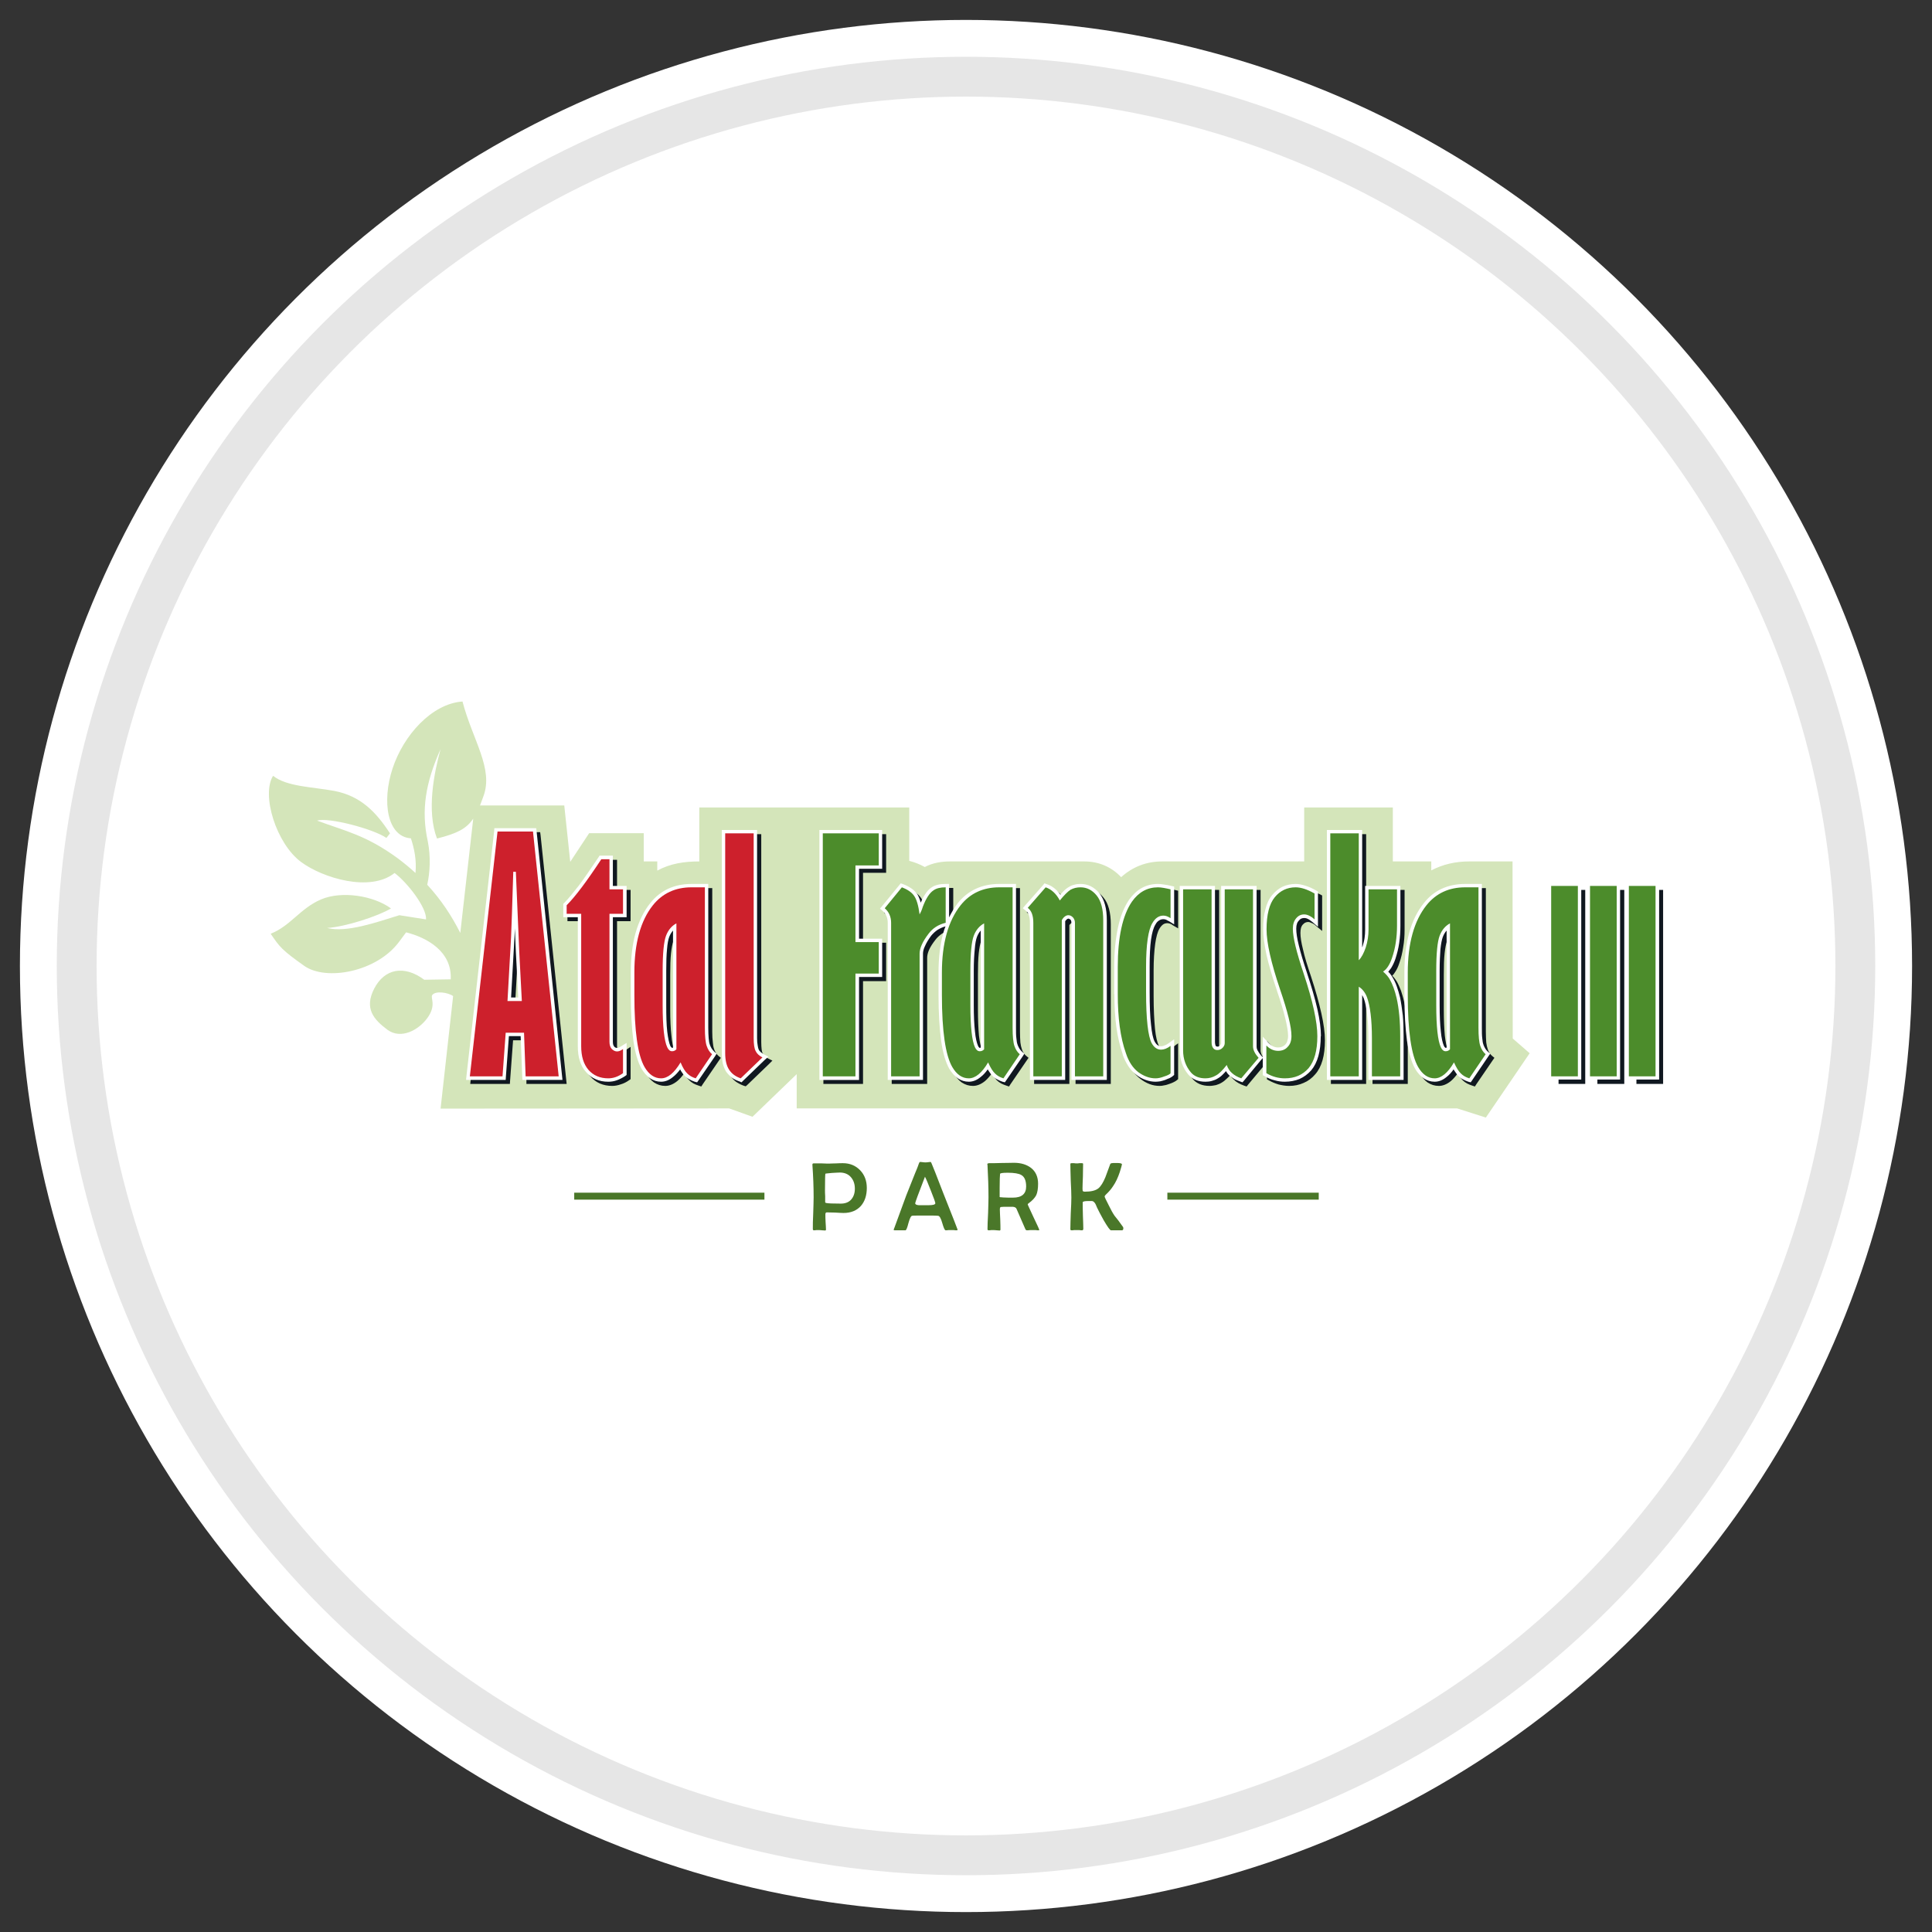 <?xml version="1.0" encoding="UTF-8"?>
<!DOCTYPE svg PUBLIC "-//W3C//DTD SVG 1.1//EN" "http://www.w3.org/Graphics/SVG/1.1/DTD/svg11.dtd">
<!-- Creator: CorelDRAW 2018 (64-Bit) -->
<svg xmlns="http://www.w3.org/2000/svg" xml:space="preserve" width="97px" height="97px" version="1.1" style="shape-rendering:geometricPrecision; text-rendering:geometricPrecision; image-rendering:optimizeQuality; fill-rule:evenodd; clip-rule:evenodd"
viewBox="0 0 97 97"
 xmlns:xlink="http://www.w3.org/1999/xlink">
 <rect x="0" y="0" width="97" height="97" fill="#333333" stroke="none"/>
 <defs>
  <style type="text/css">
   <![CDATA[
    .str0 {stroke:#E6E6E6;stroke-width:2;stroke-linecap:round;stroke-linejoin:round;stroke-miterlimit:22.926}
    .fil0 {fill:none}
    .fil3 {fill:#D4E5BA}
    .fil1 {fill:white}
    .fil4 {fill:#101820;fill-rule:nonzero}
    .fil2 {fill:#4A7729;fill-rule:nonzero}
    .fil7 {fill:#4C8C2B;fill-rule:nonzero}
    .fil6 {fill:#CD202C;fill-rule:nonzero}
    .fil5 {fill:white;fill-rule:nonzero}
   ]]>
  </style>
 </defs>
 <g id="tabliczka_x0020_biała">
  <rect class="fil0" width="97" height="97"/>
  <circle class="fil1" cx="48.5" cy="48.5" r="47.5"/>
  <circle class="fil1 str0" cx="48.5" cy="48.5" r="44.65"/>
 </g>
 <g id="Francuska_x0020_Park_x0020_III">
  <g id="_2423836795184">
   <path class="fil2" d="M43.52 59.64c0,0.38 -0.1,0.68 -0.3,0.91 -0.21,0.23 -0.5,0.35 -0.87,0.35 -0.1,0 -0.23,-0.01 -0.42,-0.02 -0.18,0 -0.32,-0.01 -0.42,-0.01 -0.05,0 -0.07,0.04 -0.07,0.1 0,0.09 0,0.21 0.01,0.38 0.01,0.17 0.02,0.3 0.02,0.39 0,0.02 -0.02,0.04 -0.05,0.04 -0.03,0 -0.08,-0.01 -0.15,-0.01 -0.07,-0.01 -0.12,-0.01 -0.15,-0.01 -0.03,0 -0.07,0 -0.13,0 -0.06,0.01 -0.1,0.01 -0.13,0.01 -0.04,0 -0.05,-0.03 -0.05,-0.07 0,-0.18 0,-0.44 0.02,-0.8 0.01,-0.35 0.02,-0.61 0.02,-0.79 0,-0.5 -0.02,-1.04 -0.06,-1.61l0 -0.04c0,-0.03 0.02,-0.05 0.06,-0.05 0.09,0 0.22,0 0.4,0 0.17,0.01 0.3,0.01 0.39,0.01 0.07,0 0.19,-0.01 0.34,-0.01 0.15,-0.01 0.26,-0.01 0.34,-0.01 0.35,0 0.64,0.12 0.87,0.36 0.22,0.23 0.33,0.53 0.33,0.88zm15.09 0.24l7.6 0 0 0.35 -7.6 0 0 -0.35zm-29.78 0l9.55 0 0 0.35 -9.55 0 0 -0.35zm14.09 -0.2c0,-0.24 -0.07,-0.43 -0.2,-0.58 -0.13,-0.15 -0.32,-0.23 -0.55,-0.23 -0.08,0 -0.21,0.01 -0.4,0.02 -0.21,0.02 -0.33,0.03 -0.33,0.04 -0.01,0.02 -0.02,0.3 -0.02,0.83 0,0.07 0,0.17 0.01,0.3 0,0.14 0,0.24 0,0.31 0,0.01 0.02,0.02 0.06,0.03 0.08,0.02 0.33,0.03 0.73,0.03 0.22,0 0.4,-0.07 0.52,-0.21 0.12,-0.14 0.18,-0.32 0.18,-0.54zm5.16 2.06c0,0.02 -0.02,0.03 -0.06,0.03 -0.03,0 -0.08,0 -0.13,-0.01 -0.06,0 -0.11,0 -0.14,0 -0.03,0 -0.07,0 -0.13,0 -0.06,0.01 -0.11,0.01 -0.14,0.01 -0.05,0 -0.1,-0.12 -0.17,-0.36 -0.07,-0.25 -0.14,-0.37 -0.22,-0.37 -0.06,-0.01 -0.21,-0.01 -0.46,-0.01l-0.38 0c-0.26,0 -0.42,0 -0.45,0.01 -0.06,0 -0.12,0.12 -0.19,0.37 -0.06,0.24 -0.11,0.36 -0.15,0.36l-0.54 0c-0.03,0 -0.05,-0.01 -0.05,-0.03 0,-0.02 0.02,-0.06 0.04,-0.11l0.59 -1.61c0.05,-0.13 0.2,-0.51 0.45,-1.13 0.04,-0.1 0.11,-0.25 0.18,-0.46 0.02,-0.06 0.04,-0.09 0.06,-0.09 0.04,0 0.08,0 0.14,0.01 0.06,0.01 0.1,0.01 0.13,0.01 0.03,0 0.08,0 0.14,-0.01 0.05,-0.01 0.1,-0.01 0.12,-0.01 0.02,0 0.04,0.03 0.06,0.09 0.04,0.08 0.23,0.57 0.57,1.45 0.49,1.23 0.73,1.85 0.73,1.86zm-1.12 -1.33c0,-0.04 -0.07,-0.25 -0.22,-0.62 -0.14,-0.36 -0.24,-0.6 -0.3,-0.71 -0.33,0.85 -0.49,1.29 -0.49,1.33 0,0.06 0.06,0.09 0.18,0.1 0.01,0 0.08,0 0.24,0l0.24 0c0.23,0 0.35,-0.03 0.35,-0.1zm5.22 1.34c0,0.01 -0.01,0.02 -0.04,0.02 -0.03,0 -0.08,0 -0.14,-0.01 -0.06,0 -0.11,0 -0.14,0 -0.03,0 -0.08,0 -0.15,0 -0.06,0.01 -0.11,0.01 -0.15,0.01 -0.04,0 -0.06,-0.02 -0.08,-0.06 -0.05,-0.11 -0.2,-0.45 -0.44,-1.01 -0.02,-0.06 -0.08,-0.1 -0.18,-0.11 -0.02,0 -0.09,0 -0.21,0 -0.23,0 -0.36,0 -0.4,0.01 -0.03,0 -0.05,0.05 -0.05,0.12 0,0.11 0.01,0.28 0.02,0.5 0.01,0.23 0.01,0.4 0.01,0.51 0,0.03 -0.01,0.05 -0.05,0.05 -0.03,0 -0.08,-0.01 -0.14,-0.01 -0.07,-0.01 -0.12,-0.01 -0.15,-0.01 -0.03,0 -0.07,0 -0.13,0 -0.05,0.01 -0.09,0.01 -0.12,0.01 -0.04,0 -0.06,-0.02 -0.06,-0.05 0,-0.18 0.01,-0.45 0.03,-0.81 0.01,-0.35 0.02,-0.62 0.02,-0.8 0,-0.51 -0.02,-1.05 -0.05,-1.62l-0.01 -0.04c0,-0.03 0.04,-0.05 0.1,-0.05 0.14,0 0.35,0 0.62,-0.01 0.28,0 0.48,-0.01 0.62,-0.01 0.35,0 0.64,0.09 0.86,0.26 0.23,0.18 0.35,0.45 0.35,0.79 0,0.24 -0.03,0.43 -0.09,0.57 -0.07,0.14 -0.2,0.28 -0.38,0.41 -0.03,0.02 -0.05,0.04 -0.05,0.06 0,0.02 0.1,0.23 0.29,0.64 0.19,0.4 0.29,0.61 0.29,0.64zm-0.66 -2.18c0,-0.29 -0.08,-0.49 -0.25,-0.58 -0.12,-0.07 -0.35,-0.11 -0.67,-0.11 -0.26,0 -0.39,0.02 -0.39,0.06 -0.01,0.09 -0.02,0.32 -0.02,0.7l0 0.46c0.01,0 0.02,0 0.03,0.01 0.03,0 0.08,0 0.14,0.01 0.16,0.01 0.32,0.01 0.5,0.01 0.44,0 0.66,-0.19 0.66,-0.56zm4.88 2.09c0,0.07 -0.02,0.11 -0.07,0.11l-0.55 0c-0.05,0 -0.17,-0.17 -0.37,-0.51 -0.16,-0.29 -0.27,-0.5 -0.33,-0.63 -0.05,-0.12 -0.08,-0.19 -0.09,-0.2 -0.05,-0.08 -0.11,-0.13 -0.17,-0.13 -0.02,0 -0.07,0 -0.16,0 -0.2,0 -0.3,0.02 -0.3,0.07 0,0.15 0,0.37 0.01,0.66 0.01,0.3 0.02,0.52 0.02,0.66 0,0.05 -0.02,0.08 -0.06,0.08 -0.03,0 -0.08,0 -0.14,-0.01 -0.06,0 -0.1,0 -0.14,0 -0.02,0 -0.07,0 -0.12,0 -0.06,0.01 -0.1,0.01 -0.13,0.01 -0.04,0 -0.06,-0.02 -0.06,-0.05 0,-0.18 0.01,-0.45 0.02,-0.8 0.02,-0.35 0.03,-0.62 0.03,-0.79 0,-0.19 -0.01,-0.47 -0.03,-0.84 -0.01,-0.38 -0.02,-0.65 -0.02,-0.84 0,-0.04 0.02,-0.05 0.06,-0.05 0.03,0 0.07,0 0.13,0 0.06,0.01 0.1,0.01 0.13,0.01 0.03,0 0.08,0 0.13,-0.01 0.06,0 0.1,0 0.13,0 0.04,0 0.06,0.01 0.06,0.04 0,0.14 -0.01,0.34 -0.01,0.62 -0.01,0.27 -0.02,0.47 -0.02,0.61 0,0.07 0.01,0.1 0.01,0.12 0.02,0.03 0.05,0.04 0.1,0.04 0.31,0 0.54,-0.05 0.69,-0.17 0.12,-0.1 0.24,-0.29 0.35,-0.56 0.08,-0.22 0.16,-0.43 0.24,-0.65 0.01,-0.03 0.03,-0.04 0.07,-0.05 0.03,-0.01 0.11,-0.01 0.26,-0.01 0.17,0 0.26,0.02 0.26,0.07 0,0.03 -0.04,0.16 -0.11,0.39 -0.09,0.27 -0.2,0.51 -0.34,0.71 -0.09,0.14 -0.21,0.28 -0.36,0.42 -0.04,0.04 -0.06,0.07 -0.06,0.09 0,0.03 0.07,0.18 0.2,0.43 0.11,0.23 0.21,0.41 0.3,0.54 0.1,0.12 0.25,0.31 0.43,0.57 0,0.02 0.01,0.03 0.01,0.05z"/>
   <path class="fil3" d="M71.86 43.7c0.57,-0.3 1.21,-0.45 1.9,-0.45l2.18 0 0.01 8.89 0.85 0.74 -2.2 3.23 -1.44 -0.46 -33.16 0 0 -1.72 -2.22 2.14 -1.17 -0.42 -14.49 0.01 0.63 -5.65 0 0c-0.25,-0.18 -0.88,-0.28 -1.05,-0.05 -0.1,0.14 0.23,0.51 -0.25,1.16 -0.44,0.6 -1.32,1.08 -2,0.58 -0.68,-0.51 -1.18,-1.06 -0.66,-2.07 0.52,-1 1.5,-1.19 2.51,-0.44l1.26 -0.02 0.07 0 0 0c0.07,-1.41 -1.21,-2.1 -2.24,-2.36l-0.35 0.47c-1.12,1.52 -3.67,1.99 -4.77,1.21 -1.11,-0.79 -1.23,-0.94 -1.68,-1.61 0.99,-0.39 1.48,-1.27 2.52,-1.72 1.05,-0.45 2.65,-0.19 3.52,0.45 -0.65,0.39 -2.31,0.93 -3.21,0.98 0.99,0.25 2.49,-0.29 3.63,-0.64l1.34 0.21c0.04,-0.6 -0.95,-1.86 -1.58,-2.33 -1.23,0.98 -3.61,0.25 -4.69,-0.55 -1.25,-0.92 -2.01,-3.37 -1.41,-4.33 0.68,0.55 2.01,0.56 3.08,0.76 1.33,0.26 2.09,1.06 2.79,2.13l-0.18 0.23c-0.64,-0.45 -2.92,-1.05 -3.48,-0.87 1.42,0.53 2.45,0.72 4.06,1.9 0.32,0.24 0.61,0.48 0.88,0.73 0.06,-0.65 -0.06,-1.22 -0.23,-1.74 -1.19,-0.08 -1.47,-1.84 -0.92,-3.51 0.55,-1.67 1.97,-3.25 3.51,-3.36 0.51,1.94 1.57,3.37 1.05,4.76 -0.06,0.17 -0.12,0.32 -0.17,0.46l4.23 0 0.3 2.83 0.95 -1.44 2.74 0 0 1.42 0.68 0 0 0.46c0.66,-0.36 1.36,-0.46 2.11,-0.46l0 -2.71 10.54 0 0 2.68c0.27,0.07 0.53,0.17 0.78,0.31 0.38,-0.2 0.82,-0.28 1.25,-0.28l6.77 0c0.72,0 1.36,0.28 1.84,0.79 0.56,-0.51 1.26,-0.79 2.05,-0.79l7.14 0 0 -2.71 4.45 0 0 2.71 1.93 0 0 0.45zm-48.75 3.14l0.65 -5.74c-0.35,0.52 -0.83,0.75 -1.82,1 -0.53,-1.39 -0.15,-3.28 0.18,-4.49 -0.75,1.68 -0.99,3.06 -0.64,4.64 0.15,0.76 0.11,1.55 -0.03,2.17 0.72,0.78 1.24,1.59 1.66,2.42z"/>
   <path class="fil4" d="M73.19 53.89c-0.12,0.16 -0.23,0.29 -0.35,0.39 -0.2,0.16 -0.4,0.24 -0.6,0.24 -0.21,0 -0.39,-0.06 -0.56,-0.17 -0.16,-0.11 -0.3,-0.28 -0.42,-0.49l0 0c-0.19,-0.31 -0.32,-0.78 -0.41,-1.41 -0.09,-0.61 -0.13,-1.37 -0.13,-2.28l0 -1.13c0,-0.75 0.08,-1.42 0.24,-2 0.16,-0.58 0.4,-1.08 0.73,-1.49l0 0c0.26,-0.32 0.56,-0.56 0.91,-0.72 0.34,-0.16 0.73,-0.25 1.16,-0.25l0 0.01 0.67 0 0.17 0 0 0.17 0 7.04c0,0.21 0.01,0.39 0.02,0.54 0.02,0.14 0.04,0.24 0.07,0.32l0 0c0.02,0.08 0.05,0.14 0.09,0.2 0.04,0.06 0.08,0.11 0.13,0.15l0.12 0.1 -0.09 0.13 -0.82 1.2 -0.07 0.11 -0.12 -0.04c-0.1,-0.03 -0.19,-0.07 -0.27,-0.11 -0.09,-0.05 -0.16,-0.1 -0.23,-0.17 -0.06,-0.06 -0.13,-0.15 -0.19,-0.25 -0.02,-0.03 -0.04,-0.06 -0.05,-0.09zm-48.01 -12.11l1.79 0 0.15 0 0.02 0.15 1.29 12.3 0.02 0.19 -0.19 0 -1.66 0 -0.17 0 0 -0.17 -0.08 -2.02 -0.59 0 -0.15 2.03 -0.01 0.16 -0.16 0 -1.64 0 -0.19 0 0.02 -0.19 1.38 -12.3 0.02 -0.15 0.15 0zm0.88 5.03c-0.01,0.19 -0.02,0.34 -0.02,0.45l0 0 -0.17 3.03 0.35 0 -0.11 -2.3 0 0 -0.05 -1.18zm4.34 -3.64l0.41 0 0.17 0 0 0.17 0 1.34 0.51 0 0.17 0 0 0.17 0 1.23 0 0.17 -0.17 0 -0.51 0 0 6.27c0,0.06 0.01,0.1 0.02,0.14l0 0c0.01,0.04 0.03,0.07 0.05,0.1 0.02,0.02 0.04,0.03 0.06,0.04l0 0c0.02,0.01 0.05,0.02 0.07,0.02 0.03,0 0.05,-0.01 0.09,-0.02 0.04,-0.01 0.08,-0.04 0.13,-0.07l0.26 -0.17 0 0.32 0 1.21 0 0.09 -0.07 0.05c-0.14,0.1 -0.28,0.17 -0.42,0.21 -0.14,0.05 -0.29,0.08 -0.43,0.08 -0.23,0 -0.43,-0.04 -0.62,-0.12 -0.18,-0.08 -0.35,-0.2 -0.49,-0.37l0 0c-0.14,-0.15 -0.25,-0.35 -0.32,-0.57 -0.07,-0.21 -0.1,-0.46 -0.1,-0.73l0 -6.48 -0.55 0 -0.17 0 0 -0.17 0 -0.43 0 -0.07 0.05 -0.05c0.2,-0.21 0.45,-0.5 0.73,-0.88 0.29,-0.38 0.62,-0.85 0.98,-1.4l0.05 -0.08 0.1 0zm3.95 10.72c-0.11,0.16 -0.23,0.29 -0.35,0.39 -0.2,0.16 -0.4,0.24 -0.6,0.24l0 0c-0.21,0 -0.39,-0.06 -0.56,-0.17 -0.16,-0.11 -0.3,-0.28 -0.42,-0.49l0 0c-0.19,-0.31 -0.32,-0.78 -0.41,-1.41 -0.09,-0.61 -0.13,-1.37 -0.13,-2.28l0 -1.13c0,-0.75 0.08,-1.42 0.24,-2 0.16,-0.58 0.4,-1.08 0.73,-1.49l0 0c0.26,-0.32 0.56,-0.56 0.91,-0.72 0.34,-0.16 0.73,-0.25 1.16,-0.25l0 0.01 0.67 0 0.17 0 0 0.17 0 7.04c0,0.21 0.01,0.39 0.03,0.54l0 0c0.01,0.14 0.03,0.24 0.06,0.32l0 0c0.02,0.08 0.06,0.14 0.09,0.2 0.04,0.06 0.08,0.11 0.13,0.15l0.12 0.1 -0.09 0.13 -0.82 1.2 -0.07 0.11 -0.12 -0.04c-0.1,-0.03 -0.19,-0.07 -0.27,-0.11 -0.08,-0.05 -0.16,-0.1 -0.22,-0.17 -0.07,-0.06 -0.14,-0.15 -0.2,-0.25 -0.02,-0.03 -0.03,-0.06 -0.05,-0.09zm-0.35 -6.97l-0.01 0 0 0c-0.07,0.09 -0.13,0.2 -0.18,0.33l0 0c-0.05,0.13 -0.09,0.33 -0.12,0.61 -0.03,0.28 -0.04,0.64 -0.04,1.08l0 1.72c0,0.55 0.02,0.99 0.06,1.33 0.03,0.34 0.08,0.58 0.15,0.72 0.02,0.04 0.04,0.07 0.06,0.09l0 0c0.01,0.01 0.02,0.01 0.02,0.01 0.02,0 0.04,0 0.06,-0.01l0 -5.88zm2.62 -5.04l1.43 0 0.17 0 0 0.17 0 10.27c0,0.15 0.01,0.27 0.02,0.37 0.01,0.09 0.03,0.16 0.06,0.21l0 0c0.02,0.04 0.05,0.09 0.09,0.13 0.05,0.04 0.11,0.08 0.17,0.11l0.22 0.11 -0.17 0.17 -1.09 1.05 -0.08 0.07 -0.1 -0.03c-0.14,-0.05 -0.27,-0.12 -0.39,-0.2 -0.11,-0.08 -0.2,-0.18 -0.28,-0.3 -0.08,-0.11 -0.13,-0.25 -0.17,-0.41 -0.04,-0.15 -0.06,-0.33 -0.06,-0.52l0 -11.03 0 -0.17 0.18 0zm4.9 0l2.8 0 0.17 0 0 0.17 0 1.6 0 0.17 -0.17 0 -0.99 0 0 3.51 0.99 0 0.17 0 0 0.18 0 1.57 0 0.18 -0.17 0 -0.99 0 0 4.99 0 0.17 -0.17 0 -1.64 0 -0.18 0 0 -0.17 0 -12.2 0 -0.17 0.18 0zm4.91 3.65c0.07,-0.16 0.14,-0.3 0.21,-0.41 0.11,-0.16 0.22,-0.28 0.34,-0.36 0.09,-0.06 0.19,-0.11 0.32,-0.14 0.11,-0.02 0.24,-0.04 0.38,-0.04l0.18 0 0 0.18 0 1.5c0.12,-0.26 0.27,-0.5 0.44,-0.71l0 0c0.26,-0.32 0.56,-0.56 0.91,-0.72 0.34,-0.16 0.73,-0.25 1.16,-0.25l0 0.01 0.67 0 0.17 0 0 0.17 0 7.04c0,0.21 0.01,0.39 0.02,0.54 0.02,0.14 0.04,0.24 0.07,0.32l0 0c0.02,0.08 0.05,0.14 0.09,0.2 0.04,0.06 0.08,0.11 0.13,0.15l0.12 0.1 -0.09 0.13 -0.82 1.2 -0.07 0.11 -0.12 -0.04c-0.1,-0.03 -0.19,-0.07 -0.27,-0.11 -0.09,-0.05 -0.16,-0.1 -0.23,-0.17 -0.06,-0.06 -0.13,-0.15 -0.19,-0.25 -0.02,-0.03 -0.03,-0.06 -0.05,-0.09 -0.12,0.16 -0.23,0.29 -0.35,0.39 -0.2,0.16 -0.4,0.24 -0.6,0.24 -0.21,0 -0.39,-0.06 -0.56,-0.17 -0.16,-0.11 -0.3,-0.28 -0.42,-0.49l0 0c-0.19,-0.31 -0.32,-0.78 -0.41,-1.41 -0.09,-0.61 -0.13,-1.37 -0.13,-2.28l0 -1.13c0,-0.75 0.08,-1.42 0.24,-2 0.03,-0.11 0.06,-0.22 0.1,-0.33 -0.14,0.04 -0.27,0.1 -0.38,0.17 -0.13,0.09 -0.24,0.19 -0.33,0.31 -0.14,0.18 -0.25,0.35 -0.32,0.51 -0.06,0.14 -0.09,0.27 -0.09,0.39l0 0 0 6.16 0 0.17 -0.18 0 -1.43 0 -0.17 0 0 -0.17 0 -7.72c0,-0.25 -0.08,-0.45 -0.26,-0.6l-0.13 -0.11 0.11 -0.13 0.86 -1.04 0.08 -0.1 0.11 0.05c0.16,0.06 0.3,0.13 0.41,0.2 0.12,0.08 0.22,0.18 0.29,0.28l0 0c0.07,0.1 0.14,0.24 0.19,0.42l0 0.03zm3.01 1.39l0 0c-0.07,0.09 -0.13,0.2 -0.18,0.33l0 0c-0.05,0.13 -0.09,0.33 -0.12,0.61 -0.03,0.28 -0.04,0.64 -0.04,1.08l0 1.72c0,0.55 0.02,0.99 0.05,1.33 0.04,0.34 0.09,0.58 0.16,0.72 0.02,0.04 0.04,0.07 0.06,0.09l0 0c0.01,0.01 0.02,0.01 0.02,0.01l0 0c0.02,0 0.04,0 0.05,-0.01l0 -5.88zm3.32 -2.33c0.17,0.06 0.32,0.15 0.46,0.28 0.08,0.07 0.15,0.16 0.22,0.25 0.06,-0.06 0.11,-0.11 0.16,-0.16 0.1,-0.1 0.19,-0.18 0.27,-0.23l0 0c0.09,-0.05 0.18,-0.09 0.28,-0.11 0.09,-0.02 0.19,-0.03 0.3,-0.03l0 -0.01c0.19,0 0.36,0.04 0.52,0.13 0.16,0.07 0.3,0.19 0.43,0.35l0 0c0.13,0.15 0.22,0.35 0.28,0.57 0.06,0.23 0.09,0.48 0.09,0.77l0 7.85 0 0.17 -0.17 0 -1.43 0 -0.17 0 0 -0.17 0 -7.71c0,-0.04 -0.01,-0.07 -0.02,-0.1l0 0c0,-0.02 -0.02,-0.04 -0.03,-0.06l0 0c-0.02,-0.02 -0.04,-0.03 -0.05,-0.04l0 0c-0.02,-0.01 -0.04,-0.01 -0.06,-0.01 -0.01,0 -0.02,0 -0.02,0 -0.02,0.01 -0.03,0.02 -0.04,0.03l-0.01 0c-0.01,0.01 -0.03,0.02 -0.04,0.04 -0.02,0.02 -0.03,0.03 -0.04,0.05l0 7.8 0 0.17 -0.17 0 -1.43 0 -0.17 0 0 -0.17 0 -7.71c0,-0.16 -0.02,-0.3 -0.06,-0.4 -0.04,-0.1 -0.09,-0.17 -0.16,-0.22l-0.15 -0.11 0.13 -0.14 0.89 -1.03 0.08 -0.08 0.11 0.03zm6.33 9.64c-0.04,0.03 -0.09,0.07 -0.16,0.1 -0.06,0.03 -0.13,0.06 -0.22,0.09l0 0c-0.09,0.03 -0.17,0.06 -0.25,0.07 -0.08,0.02 -0.16,0.03 -0.24,0.03 -0.17,0 -0.34,-0.03 -0.5,-0.09 -0.16,-0.06 -0.32,-0.15 -0.46,-0.26l0 0c-0.16,-0.12 -0.29,-0.26 -0.41,-0.43 -0.11,-0.17 -0.2,-0.37 -0.28,-0.6l0 0c-0.14,-0.4 -0.25,-0.85 -0.32,-1.36 -0.06,-0.5 -0.1,-1.06 -0.1,-1.66l0 0 0 -1.37c0,-0.76 0.06,-1.42 0.18,-1.97 0.13,-0.57 0.32,-1.04 0.57,-1.4l0 0c0.18,-0.26 0.39,-0.46 0.63,-0.59 0.25,-0.14 0.52,-0.21 0.81,-0.21 0.09,0 0.19,0.01 0.31,0.03 0.1,0.02 0.23,0.04 0.37,0.08l0.13 0.03 0 0.13 0 1.46 0 0.3 -0.26 -0.15 -0.04 -0.03 0 0c-0.08,-0.05 -0.16,-0.08 -0.24,-0.08 -0.08,0 -0.15,0.02 -0.21,0.06 -0.07,0.05 -0.13,0.12 -0.19,0.22l0 0c-0.09,0.15 -0.16,0.4 -0.21,0.75 -0.05,0.36 -0.08,0.81 -0.08,1.37l0 1.25c0,0.68 0.03,1.23 0.07,1.66 0.04,0.4 0.11,0.68 0.19,0.84l0 0c0.05,0.08 0.1,0.14 0.15,0.18 0.05,0.04 0.1,0.05 0.16,0.05 0.06,0 0.11,-0.01 0.18,-0.03 0.06,-0.03 0.13,-0.07 0.21,-0.12l0.27 -0.2 0 0.34 0 1.38 0 0.08 -0.06 0.05zm0.52 -9.55l1.43 0 0.17 0 0 0.17 0 7.68 0 0c0,0.05 0,0.1 0.01,0.13 0.01,0.03 0.02,0.04 0.03,0.05l0 0.01c0.01,0.01 0.02,0.02 0.03,0.02 0.01,0.01 0.02,0.01 0.04,0.01l0 0c0.06,0 0.1,-0.02 0.14,-0.06l0 0c0.02,-0.02 0.04,-0.04 0.05,-0.06l0 0c0.01,-0.02 0.01,-0.04 0.01,-0.05l0 0 0 -7.73 0 -0.17 0.17 0 1.43 0 0.17 0 0 0.17 0 7.89c0,0.07 0.02,0.13 0.05,0.21 0.04,0.08 0.1,0.16 0.18,0.24l0.09 0.09 0 -0.59 0 -0.43 0.3 0.31c0.07,0.08 0.14,0.14 0.22,0.17 0.07,0.04 0.16,0.06 0.24,0.06l0 0c0.08,0 0.15,-0.02 0.21,-0.04l0 0c0.06,-0.03 0.11,-0.06 0.15,-0.11l0.01 0c0.04,-0.05 0.07,-0.1 0.1,-0.17 0.02,-0.08 0.03,-0.17 0.03,-0.27 0,-0.21 -0.04,-0.5 -0.13,-0.87 -0.1,-0.38 -0.24,-0.85 -0.43,-1.4l0 0c-0.23,-0.67 -0.4,-1.26 -0.51,-1.77 -0.12,-0.52 -0.18,-0.96 -0.18,-1.31 0,-0.38 0.04,-0.72 0.11,-1 0.07,-0.29 0.19,-0.53 0.34,-0.71l0 0c0.15,-0.19 0.33,-0.33 0.53,-0.42 0.2,-0.1 0.42,-0.15 0.65,-0.15 0.15,0 0.32,0.03 0.49,0.09 0.17,0.06 0.35,0.14 0.55,0.24l0.09 0.05 0 0.1 0 1.31 0 0.37 -0.29 -0.24c-0.08,-0.08 -0.16,-0.13 -0.24,-0.16 -0.06,-0.03 -0.12,-0.05 -0.17,-0.05 -0.05,0 -0.1,0.01 -0.14,0.03 -0.05,0.02 -0.09,0.06 -0.13,0.1 -0.04,0.04 -0.07,0.1 -0.09,0.16l0 0c-0.02,0.08 -0.03,0.16 -0.03,0.26 0,0.2 0.04,0.48 0.13,0.83 0.08,0.37 0.22,0.82 0.4,1.35l0 0c0.23,0.7 0.4,1.32 0.52,1.85 0.12,0.54 0.18,0.99 0.18,1.36l0 0c0,0.77 -0.16,1.34 -0.49,1.71l0 0c-0.16,0.19 -0.36,0.34 -0.58,0.43 -0.22,0.1 -0.46,0.15 -0.73,0.15 -0.18,0 -0.35,-0.03 -0.52,-0.07l0 0c-0.17,-0.05 -0.34,-0.12 -0.5,-0.21l-0.09 -0.05 0 -0.1 0 -0.77 -0.08 0.1 -0.87 1.04 -0.07 0.09 -0.12 -0.04c-0.11,-0.04 -0.2,-0.08 -0.29,-0.13 -0.09,-0.05 -0.17,-0.11 -0.23,-0.17 -0.07,-0.06 -0.13,-0.13 -0.19,-0.21l0 -0.01c-0.05,0.05 -0.09,0.1 -0.14,0.14 -0.1,0.1 -0.2,0.18 -0.29,0.23 -0.08,0.05 -0.18,0.09 -0.28,0.12 -0.11,0.02 -0.21,0.04 -0.32,0.04 -0.37,0 -0.66,-0.12 -0.86,-0.36l0 0c-0.15,-0.18 -0.25,-0.37 -0.33,-0.57 -0.07,-0.2 -0.1,-0.42 -0.1,-0.65l0 -8.09 0 -0.17 0.17 0zm7.38 -2.8l1.43 0 0.17 0 0 0.17 0 5.72c0.01,-0.01 0.02,-0.03 0.02,-0.05l0 0c0.05,-0.13 0.08,-0.27 0.1,-0.41 0.02,-0.14 0.03,-0.29 0.03,-0.44l0.01 0 0 -2.02 0 -0.17 0.17 0 1.43 0 0.17 0 0 0.17 0 1.83c0,0.3 -0.02,0.59 -0.07,0.87 -0.04,0.27 -0.1,0.54 -0.19,0.79l0 0c-0.06,0.19 -0.13,0.34 -0.22,0.47 -0.04,0.07 -0.09,0.13 -0.14,0.18 0.03,0.03 0.05,0.05 0.07,0.07 0.06,0.08 0.12,0.15 0.16,0.22l0 0c0.08,0.14 0.14,0.29 0.21,0.46 0.05,0.16 0.11,0.34 0.15,0.53l0 0c0.06,0.28 0.11,0.58 0.14,0.91 0.03,0.34 0.05,0.69 0.05,1.07l0 2 0 0.17 -0.18 0 -1.42 0 -0.17 0 0 -0.17 0 -1.92c0,-0.46 -0.02,-0.86 -0.06,-1.2 -0.04,-0.33 -0.1,-0.6 -0.18,-0.8l0 0c-0.02,-0.06 -0.05,-0.12 -0.08,-0.17l0 4.09 0 0.17 -0.17 0 -1.43 0 -0.17 0 0 -0.17 0 -12.2 0 -0.17 0.17 0zm5.85 5.04l-0.01 0c-0.07,0.09 -0.13,0.2 -0.18,0.33l0 0c-0.05,0.13 -0.09,0.33 -0.12,0.61 -0.03,0.28 -0.04,0.64 -0.04,1.08l0 1.72c0,0.55 0.02,0.99 0.05,1.33 0.04,0.34 0.09,0.58 0.16,0.72 0.02,0.04 0.04,0.07 0.06,0.09l0 0c0.01,0.01 0.01,0.01 0.02,0.01l0 0c0.02,0 0.04,0 0.06,-0.01l0 -5.88z"/>
   <path class="fil5" d="M72.98 53.69c-0.11,0.16 -0.23,0.29 -0.35,0.38 -0.19,0.16 -0.39,0.24 -0.6,0.24 -0.2,0 -0.39,-0.06 -0.55,-0.17 -0.16,-0.11 -0.31,-0.27 -0.43,-0.48l0 0c-0.18,-0.32 -0.32,-0.79 -0.41,-1.41 -0.08,-0.61 -0.13,-1.37 -0.13,-2.29l0 -1.13c0,-0.75 0.08,-1.41 0.24,-1.99 0.16,-0.59 0.41,-1.09 0.74,-1.5l0 0c0.25,-0.32 0.55,-0.56 0.9,-0.72 0.35,-0.16 0.74,-0.24 1.17,-0.24l0 0 0.67 0 0.17 0 0 0.17 0 7.05c0,0.21 0,0.39 0.02,0.53 0.01,0.14 0.03,0.25 0.06,0.32l0 0.01c0.03,0.07 0.06,0.14 0.1,0.2 0.03,0.05 0.08,0.1 0.13,0.15l0.11 0.09 -0.09 0.13 -0.82 1.21 -0.07 0.1 -0.12 -0.03c-0.09,-0.03 -0.18,-0.07 -0.27,-0.12 -0.08,-0.04 -0.16,-0.1 -0.22,-0.16 -0.07,-0.07 -0.13,-0.15 -0.2,-0.26 -0.01,-0.02 -0.03,-0.05 -0.05,-0.08zm-48 -12.11l1.78 0 0.16 0 0.02 0.15 1.28 12.3 0.02 0.19 -0.19 0 -1.66 0 -0.16 0 -0.01 -0.17 -0.08 -2.03 -0.59 0 -0.15 2.03 -0.01 0.17 -0.16 0 -1.64 0 -0.19 0 0.02 -0.2 1.39 -12.29 0.01 -0.15 0.16 0zm0.87 5.03c-0.01,0.18 -0.01,0.33 -0.02,0.44l0 0 -0.17 3.03 0.36 0 -0.12 -2.29 0 0 -0.05 -1.18zm4.34 -3.65l0.41 0 0.17 0 0 0.18 0 1.34 0.51 0 0.18 0 0 0.17 0 1.23 0 0.17 -0.18 0 -0.51 0 0 6.26c0,0.06 0.01,0.11 0.02,0.15l0 0c0.02,0.04 0.03,0.07 0.05,0.09 0.02,0.02 0.05,0.04 0.07,0.05l0 0c0.02,0.01 0.04,0.01 0.07,0.01 0.02,0 0.05,0 0.08,-0.01 0.04,-0.02 0.08,-0.04 0.13,-0.07l0.27 -0.17 0 0.31 0 1.21 0 0.09 -0.08 0.06c-0.14,0.09 -0.28,0.16 -0.42,0.21 -0.14,0.05 -0.28,0.07 -0.42,0.07 -0.23,0 -0.44,-0.04 -0.62,-0.12 -0.19,-0.08 -0.35,-0.2 -0.49,-0.36l0 0c-0.15,-0.16 -0.25,-0.35 -0.32,-0.57 -0.07,-0.22 -0.1,-0.46 -0.1,-0.74l0 -6.47 -0.56 0 -0.17 0 0 -0.17 0 -0.43 0 -0.07 0.05 -0.05c0.21,-0.21 0.45,-0.51 0.74,-0.88 0.29,-0.39 0.61,-0.86 0.98,-1.41l0.05 -0.08 0.09 0zm3.96 10.73c-0.12,0.16 -0.24,0.29 -0.36,0.38 -0.19,0.16 -0.39,0.24 -0.6,0.24l0 0c-0.2,0 -0.39,-0.06 -0.55,-0.17 -0.16,-0.11 -0.3,-0.27 -0.43,-0.48l0 0c-0.18,-0.32 -0.32,-0.79 -0.41,-1.41 -0.08,-0.61 -0.13,-1.37 -0.13,-2.29l0 -1.13c0,-0.75 0.08,-1.41 0.24,-1.99 0.17,-0.59 0.41,-1.09 0.74,-1.5l0 0c0.25,-0.32 0.56,-0.56 0.9,-0.72 0.35,-0.16 0.74,-0.24 1.17,-0.24l0 0 0.67 0 0.17 0 0 0.17 0 7.05c0,0.21 0.01,0.39 0.02,0.53l0 0c0.01,0.14 0.03,0.25 0.06,0.32l0 0.01c0.03,0.07 0.06,0.14 0.1,0.2 0.04,0.05 0.08,0.1 0.13,0.15l0.11 0.09 -0.08 0.13 -0.83 1.21 -0.07 0.1 -0.12 -0.03c-0.09,-0.03 -0.18,-0.07 -0.27,-0.12 -0.08,-0.04 -0.15,-0.1 -0.22,-0.16 -0.07,-0.07 -0.13,-0.15 -0.2,-0.26 -0.01,-0.02 -0.03,-0.05 -0.04,-0.08zm-0.36 -6.98l0 0.01 0 0c-0.08,0.09 -0.14,0.19 -0.19,0.32l0 0c-0.05,0.13 -0.09,0.34 -0.11,0.61 -0.03,0.29 -0.04,0.65 -0.04,1.09l0 1.72c0,0.54 0.01,0.98 0.05,1.33 0.04,0.33 0.09,0.57 0.15,0.71 0.02,0.05 0.05,0.08 0.07,0.09l0 0.01c0,0 0.01,0.01 0.02,0.01 0.02,0 0.04,-0.01 0.05,-0.01l0 -5.89zm2.62 -5.04l1.43 0 0.17 0 0 0.17 0 10.28c0,0.14 0.01,0.26 0.03,0.36 0.01,0.09 0.03,0.16 0.05,0.21l0 0c0.02,0.05 0.06,0.09 0.1,0.13 0.05,0.04 0.1,0.08 0.17,0.12l0.22 0.11 -0.18 0.16 -1.09 1.05 -0.08 0.08 -0.09 -0.04c-0.15,-0.05 -0.28,-0.11 -0.39,-0.19 -0.11,-0.09 -0.21,-0.19 -0.29,-0.3 -0.07,-0.12 -0.13,-0.25 -0.17,-0.41 -0.03,-0.16 -0.05,-0.33 -0.05,-0.53l0 -11.03 0 -0.17 0.17 0zm4.9 0l2.81 0 0.17 0 0 0.17 0 1.61 0 0.17 -0.17 0 -0.99 0 0 3.51 0.99 0 0.17 0 0 0.17 0 1.58 0 0.17 -0.17 0 -0.99 0 0 4.99 0 0.18 -0.18 0 -1.64 0 -0.17 0 0 -0.18 0 -12.2 0 -0.17 0.17 0zm4.92 3.65c0.06,-0.16 0.13,-0.29 0.21,-0.41 0.1,-0.16 0.21,-0.28 0.34,-0.36 0.08,-0.06 0.19,-0.1 0.31,-0.13 0.11,-0.03 0.24,-0.04 0.39,-0.04l0.17 0 0 0.17 0 1.51c0.13,-0.26 0.27,-0.5 0.44,-0.72l0 0c0.26,-0.32 0.56,-0.56 0.91,-0.72 0.35,-0.16 0.74,-0.24 1.17,-0.24l0 0 0.67 0 0.17 0 0 0.17 0 7.05c0,0.21 0,0.39 0.02,0.53 0.01,0.14 0.03,0.25 0.06,0.32l0 0.01c0.03,0.07 0.06,0.14 0.1,0.2 0.03,0.05 0.08,0.1 0.13,0.15l0.11 0.09 -0.08 0.13 -0.83 1.21 -0.07 0.1 -0.12 -0.03c-0.09,-0.03 -0.18,-0.07 -0.27,-0.12 -0.08,-0.04 -0.16,-0.1 -0.22,-0.16 -0.07,-0.07 -0.13,-0.15 -0.2,-0.26 -0.01,-0.02 -0.03,-0.05 -0.05,-0.08 -0.11,0.16 -0.23,0.29 -0.35,0.38 -0.19,0.16 -0.39,0.24 -0.6,0.24 -0.2,0 -0.39,-0.06 -0.55,-0.17 -0.16,-0.11 -0.3,-0.27 -0.43,-0.48l0 0c-0.18,-0.32 -0.32,-0.79 -0.41,-1.41 -0.08,-0.61 -0.13,-1.37 -0.13,-2.29l0 -1.13c0,-0.75 0.08,-1.41 0.24,-1.99 0.03,-0.12 0.07,-0.23 0.11,-0.33 -0.15,0.04 -0.27,0.1 -0.39,0.17 -0.12,0.08 -0.23,0.18 -0.33,0.3 -0.14,0.19 -0.24,0.36 -0.31,0.52 -0.07,0.14 -0.1,0.27 -0.1,0.38l0 0 0 6.16 0 0.18 -0.17 0 -1.43 0 -0.17 0 0 -0.18 0 -7.71c0,-0.25 -0.09,-0.45 -0.26,-0.6l-0.13 -0.11 0.11 -0.13 0.86 -1.05 0.07 -0.09 0.12 0.04c0.16,0.06 0.29,0.13 0.41,0.21 0.12,0.08 0.21,0.17 0.29,0.27l0 0c0.07,0.11 0.13,0.25 0.18,0.42l0.01 0.03zm3.01 1.39l0 0.01c-0.08,0.09 -0.14,0.19 -0.19,0.32l0 0c-0.05,0.13 -0.09,0.34 -0.11,0.61 -0.03,0.29 -0.05,0.65 -0.05,1.09l0 1.72c0,0.54 0.02,0.98 0.06,1.33 0.03,0.33 0.09,0.57 0.15,0.71 0.02,0.05 0.04,0.08 0.06,0.09l0 0.01c0.01,0 0.02,0.01 0.03,0.01l0 0c0.02,0 0.04,-0.01 0.05,-0.01l0 -5.89zm3.31 -2.32c0.17,0.05 0.33,0.15 0.46,0.27 0.08,0.07 0.16,0.16 0.23,0.26 0.05,-0.06 0.1,-0.12 0.15,-0.17 0.1,-0.1 0.19,-0.17 0.28,-0.22l0 0c0.08,-0.05 0.17,-0.09 0.27,-0.11 0.1,-0.03 0.2,-0.04 0.31,-0.04l0 0c0.18,0 0.36,0.04 0.52,0.12 0.16,0.08 0.3,0.2 0.43,0.35l0 0c0.12,0.16 0.22,0.35 0.28,0.58 0.06,0.22 0.09,0.48 0.09,0.77l0 7.84 0 0.18 -0.18 0 -1.42 0 -0.18 0 0 -0.18 0 -7.71c0,-0.04 0,-0.07 -0.01,-0.09l0 0c-0.01,-0.03 -0.02,-0.05 -0.03,-0.06l0 0c-0.02,-0.02 -0.04,-0.04 -0.06,-0.04l0 0c-0.01,-0.01 -0.03,-0.02 -0.05,-0.02 -0.01,0 -0.02,0.01 -0.03,0.01 -0.01,0 -0.03,0.01 -0.04,0.02l0 0c-0.01,0.01 -0.03,0.03 -0.05,0.05 -0.01,0.01 -0.02,0.03 -0.04,0.05l0 7.79 0 0.18 -0.17 0 -1.43 0 -0.17 0 0 -0.18 0 -7.71c0,-0.16 -0.02,-0.29 -0.06,-0.4 -0.03,-0.09 -0.08,-0.17 -0.15,-0.21l-0.15 -0.12 0.12 -0.14 0.9 -1.02 0.07 -0.09 0.11 0.04zm6.34 9.63c-0.04,0.04 -0.1,0.07 -0.17,0.11 -0.06,0.02 -0.13,0.05 -0.22,0.09l0 0c-0.08,0.03 -0.17,0.05 -0.25,0.07 -0.08,0.01 -0.16,0.02 -0.23,0.02 -0.17,0 -0.34,-0.03 -0.5,-0.09 -0.17,-0.06 -0.32,-0.14 -0.47,-0.26l0 0c-0.15,-0.11 -0.28,-0.25 -0.4,-0.43 -0.11,-0.17 -0.21,-0.37 -0.29,-0.59l0.01 0c-0.14,-0.41 -0.25,-0.86 -0.32,-1.37 -0.07,-0.5 -0.1,-1.05 -0.1,-1.66l-0.01 0 0 -1.37c0,-0.75 0.07,-1.41 0.19,-1.97 0.12,-0.57 0.31,-1.03 0.56,-1.4l0 0c0.19,-0.26 0.4,-0.46 0.64,-0.59 0.24,-0.13 0.51,-0.2 0.81,-0.2 0.09,0 0.19,0.01 0.3,0.03 0.11,0.01 0.23,0.04 0.37,0.07l0.14 0.03 0 0.14 0 1.45 0 0.31 -0.26 -0.16 -0.04 -0.02 -0.01 0c-0.08,-0.06 -0.16,-0.08 -0.23,-0.08 -0.08,0 -0.15,0.02 -0.21,0.06 -0.07,0.04 -0.14,0.11 -0.19,0.21l0 0c-0.1,0.16 -0.17,0.41 -0.22,0.75 -0.05,0.36 -0.07,0.82 -0.07,1.37l0 1.25c0,0.69 0.02,1.24 0.07,1.66 0.04,0.41 0.1,0.69 0.18,0.84l0 0c0.05,0.09 0.1,0.15 0.16,0.19 0.04,0.03 0.1,0.05 0.16,0.05 0.05,0 0.11,-0.01 0.17,-0.04 0.07,-0.02 0.14,-0.06 0.21,-0.11l0.28 -0.2 0 0.33 0 1.38 0 0.08 -0.06 0.05zm0.51 -9.54l1.43 0 0.17 0 0 0.17 0 7.68 0 0c0,0.05 0.01,0.09 0.02,0.13 0,0.02 0.01,0.04 0.02,0.05l0.01 0.01c0,0.01 0.01,0.01 0.02,0.02 0.01,0 0.03,0 0.05,0l0 0.01c0.05,0 0.1,-0.02 0.13,-0.06l0 0c0.03,-0.03 0.04,-0.05 0.05,-0.07l0 0c0.01,-0.01 0.01,-0.03 0.01,-0.05l0 0 0 -7.72 0 -0.17 0.18 0 1.42 0 0.18 0 0 0.17 0 7.88c0,0.07 0.01,0.14 0.05,0.21 0.04,0.08 0.1,0.16 0.17,0.25l0.09 0.09 0 -0.59 0 -0.44 0.3 0.32c0.07,0.07 0.15,0.13 0.23,0.17 0.07,0.03 0.15,0.05 0.24,0.05l0 0c0.07,0 0.14,-0.01 0.2,-0.04l0 0c0.06,-0.02 0.11,-0.06 0.16,-0.1l0 -0.01c0.04,-0.04 0.08,-0.1 0.1,-0.17 0.02,-0.07 0.04,-0.16 0.04,-0.26 0,-0.21 -0.05,-0.51 -0.14,-0.88 -0.09,-0.38 -0.23,-0.84 -0.42,-1.39l0 -0.01c-0.23,-0.67 -0.4,-1.26 -0.52,-1.77 -0.11,-0.52 -0.17,-0.95 -0.17,-1.3 0,-0.39 0.03,-0.72 0.11,-1 0.07,-0.29 0.18,-0.53 0.34,-0.72l0 0c0.15,-0.18 0.32,-0.32 0.52,-0.42 0.2,-0.09 0.42,-0.14 0.66,-0.14 0.15,0 0.31,0.03 0.49,0.09 0.17,0.05 0.35,0.13 0.54,0.24l0.09 0.05 0 0.1 0 1.3 0 0.37 -0.28 -0.24c-0.09,-0.07 -0.17,-0.13 -0.24,-0.16 -0.06,-0.03 -0.12,-0.04 -0.17,-0.04 -0.05,0 -0.1,0.01 -0.15,0.03 -0.04,0.02 -0.08,0.05 -0.12,0.1 -0.04,0.04 -0.07,0.09 -0.1,0.16l0.01 0c-0.03,0.07 -0.04,0.15 -0.04,0.25 0,0.2 0.04,0.48 0.13,0.84 0.09,0.37 0.22,0.81 0.4,1.35l0 0c0.23,0.7 0.41,1.31 0.53,1.84 0.12,0.54 0.18,1 0.18,1.36l-0.01 0c0,0.77 -0.16,1.34 -0.48,1.72l0 0c-0.17,0.19 -0.36,0.33 -0.58,0.43 -0.22,0.09 -0.47,0.14 -0.74,0.14 -0.17,0 -0.34,-0.02 -0.51,-0.07l0 0c-0.17,-0.04 -0.34,-0.11 -0.51,-0.21l-0.09 -0.05 0 -0.1 0 -0.76 -0.08 0.09 -0.86 1.04 -0.08 0.09 -0.11 -0.04c-0.11,-0.04 -0.21,-0.08 -0.29,-0.12 -0.09,-0.06 -0.17,-0.11 -0.24,-0.17 -0.07,-0.06 -0.13,-0.13 -0.18,-0.22l-0.01 -0.01c-0.04,0.05 -0.09,0.1 -0.13,0.14 -0.1,0.11 -0.2,0.18 -0.29,0.23 -0.09,0.06 -0.19,0.09 -0.29,0.12 -0.1,0.03 -0.21,0.04 -0.32,0.04 -0.37,0 -0.65,-0.12 -0.86,-0.36l0 0c-0.14,-0.17 -0.25,-0.36 -0.32,-0.56 -0.07,-0.21 -0.11,-0.42 -0.11,-0.65l0 -8.09 0 -0.17 0.17 0zm7.39 -2.81l1.43 0 0.17 0 0 0.17 0 5.73c0,-0.02 0.01,-0.03 0.02,-0.05l0 0c0.04,-0.14 0.08,-0.28 0.1,-0.42 0.02,-0.14 0.03,-0.28 0.03,-0.43l0 0 0 -2.02 0 -0.17 0.17 0 1.43 0 0.17 0 0 0.17 0 1.83c0,0.3 -0.02,0.58 -0.06,0.86 -0.04,0.28 -0.11,0.55 -0.19,0.8l0 0c-0.06,0.18 -0.14,0.34 -0.22,0.47 -0.05,0.06 -0.09,0.12 -0.14,0.18 0.02,0.02 0.05,0.05 0.07,0.07 0.06,0.07 0.11,0.15 0.15,0.22l0 0c0.08,0.13 0.15,0.28 0.21,0.45 0.06,0.17 0.11,0.34 0.16,0.54l0 0c0.06,0.28 0.1,0.58 0.14,0.91 0.03,0.33 0.04,0.69 0.04,1.06l0 2 0 0.18 -0.17 0 -1.42 0 -0.18 0 0 -0.18 0 -1.91c0,-0.47 -0.02,-0.87 -0.06,-1.2 -0.04,-0.33 -0.09,-0.6 -0.17,-0.81l0 0c-0.03,-0.06 -0.05,-0.11 -0.08,-0.16l0 4.08 0 0.18 -0.17 0 -1.43 0 -0.17 0 0 -0.18 0 -12.2 0 -0.17 0.17 0zm5.84 5.04l0 0.01c-0.08,0.09 -0.14,0.19 -0.19,0.32l0 0c-0.05,0.13 -0.09,0.34 -0.12,0.61 -0.02,0.29 -0.04,0.65 -0.04,1.09l0 1.72c0,0.54 0.02,0.98 0.06,1.33 0.03,0.33 0.09,0.57 0.15,0.71 0.02,0.05 0.04,0.08 0.07,0.09l0 0.01c0,0 0.01,0.01 0.02,0.01l0 0c0.02,0 0.04,-0.01 0.05,-0.01l0 -5.89z"/>
   <path class="fil6" d="M24.98 41.75l1.78 0 1.29 12.29 -1.66 0 -0.08 -2.19 -0.92 0 -0.16 2.19 -1.64 0 1.39 -12.29zm0.92 2.02l-0.13 0c-0.05,1.7 -0.09,2.8 -0.11,3.27l-0.18 3.22 0.72 0 -0.13 -2.48 -0.17 -4.01zm4.29 -0.63l0.41 0 0 1.51 0.68 0 0 1.23 -0.68 0 0 6.43c0,0.15 0.04,0.27 0.11,0.35 0.08,0.08 0.17,0.13 0.27,0.13 0.09,0 0.19,-0.04 0.3,-0.12l0 1.21c-0.25,0.18 -0.49,0.26 -0.74,0.26 -0.41,0 -0.74,-0.14 -0.99,-0.42 -0.25,-0.29 -0.37,-0.68 -0.37,-1.2l0 -6.64 -0.73 0 0 -0.43c0.43,-0.43 1.01,-1.2 1.74,-2.31zm3.98 10.2c-0.32,0.53 -0.64,0.8 -0.98,0.8 -0.33,0 -0.61,-0.19 -0.83,-0.57 -0.34,-0.59 -0.51,-1.8 -0.51,-3.61l0 -1.13c0,-1.47 0.31,-2.6 0.93,-3.38 0.48,-0.6 1.13,-0.9 1.94,-0.9l0.67 0 0 7.05c0,0.43 0.03,0.74 0.09,0.91 0.06,0.18 0.15,0.32 0.27,0.42l-0.82 1.21c-0.17,-0.05 -0.31,-0.13 -0.42,-0.24 -0.11,-0.1 -0.23,-0.29 -0.34,-0.56zm-0.21 -6.98c-0.23,0.12 -0.41,0.33 -0.52,0.62 -0.11,0.29 -0.17,0.88 -0.17,1.76l0 1.72c0,1.09 0.08,1.8 0.23,2.12 0.06,0.13 0.14,0.2 0.24,0.2 0.1,0 0.17,-0.04 0.22,-0.1l0 -6.32zm2.45 -4.52l1.43 0 0 10.28c0,0.3 0.03,0.52 0.1,0.65 0.06,0.13 0.18,0.24 0.34,0.32l-1.09 1.05c-0.26,-0.09 -0.45,-0.23 -0.58,-0.43 -0.13,-0.19 -0.2,-0.47 -0.2,-0.84l0 -11.03z"/>
   <path class="fil7" d="M41.31 41.84l2.81 0 0 1.61 -1.17 0 0 3.85 1.17 0 0 1.58 -1.17 0 0 5.16 -1.64 0 0 -12.2zm4.86 4.07c0.05,-0.09 0.11,-0.21 0.16,-0.38 0.16,-0.42 0.34,-0.7 0.54,-0.83 0.14,-0.1 0.34,-0.15 0.61,-0.15l0 1.78c-0.37,0.09 -0.65,0.27 -0.86,0.55 -0.3,0.39 -0.45,0.73 -0.45,1l0 6.16 -1.43 0 0 -7.71c0,-0.3 -0.11,-0.55 -0.32,-0.73l0.86 -1.05c0.29,0.11 0.49,0.25 0.61,0.42 0.13,0.18 0.22,0.49 0.28,0.94zm3.44 7.43c-0.31,0.53 -0.64,0.8 -0.97,0.8 -0.33,0 -0.61,-0.19 -0.83,-0.57 -0.34,-0.59 -0.52,-1.8 -0.52,-3.61l0 -1.13c0,-1.47 0.32,-2.6 0.94,-3.38 0.48,-0.6 1.13,-0.9 1.94,-0.9l0.67 0 0 7.05c0,0.43 0.03,0.74 0.09,0.91 0.06,0.18 0.15,0.32 0.27,0.42l-0.82 1.21c-0.17,-0.05 -0.31,-0.13 -0.42,-0.24 -0.11,-0.1 -0.23,-0.29 -0.35,-0.56zm-0.2 -6.98c-0.23,0.12 -0.41,0.33 -0.52,0.62 -0.11,0.29 -0.17,0.88 -0.17,1.76l0 1.72c0,1.09 0.08,1.8 0.23,2.12 0.06,0.13 0.14,0.2 0.24,0.2 0.1,0 0.17,-0.04 0.22,-0.1l0 -6.32zm3.09 -1.81c0.29,0.1 0.53,0.32 0.71,0.66 0.22,-0.27 0.4,-0.45 0.54,-0.54 0.15,-0.08 0.31,-0.12 0.5,-0.12 0.32,0 0.59,0.14 0.81,0.41 0.22,0.27 0.33,0.69 0.33,1.24l0 7.84 -1.42 0 0 -7.71c0,-0.11 -0.04,-0.2 -0.1,-0.27 -0.07,-0.07 -0.14,-0.11 -0.23,-0.11 -0.06,0 -0.12,0.02 -0.17,0.06 -0.06,0.04 -0.11,0.1 -0.16,0.19l0 7.84 -1.43 0 0 -7.71c0,-0.36 -0.09,-0.61 -0.28,-0.75l0.9 -1.03zm6.27 9.34c-0.05,0.05 -0.16,0.11 -0.33,0.16 -0.15,0.06 -0.3,0.09 -0.42,0.09 -0.31,0 -0.59,-0.11 -0.87,-0.31 -0.27,-0.21 -0.48,-0.52 -0.62,-0.95 -0.28,-0.78 -0.41,-1.77 -0.41,-2.97l0 -1.37c0,-1.49 0.24,-2.58 0.71,-3.27 0.34,-0.48 0.77,-0.72 1.31,-0.72 0.16,0 0.37,0.04 0.63,0.1l0 1.45 -0.03 -0.02c-0.11,-0.07 -0.22,-0.11 -0.33,-0.11 -0.23,0 -0.41,0.13 -0.55,0.37 -0.21,0.34 -0.32,1.08 -0.32,2.2l0 1.25c0,1.38 0.1,2.24 0.28,2.58 0.12,0.22 0.28,0.33 0.47,0.33 0.15,0 0.31,-0.06 0.48,-0.19l0 1.38zm0.63 -9.24l1.43 0 0 7.68c0,0.13 0.03,0.23 0.08,0.29 0.05,0.07 0.12,0.1 0.21,0.1 0.1,0 0.19,-0.04 0.26,-0.11 0.07,-0.07 0.11,-0.15 0.11,-0.24l0 -7.72 1.42 0 0 7.88c0,0.19 0.1,0.38 0.28,0.58l-0.87 1.03c-0.2,-0.07 -0.35,-0.16 -0.46,-0.26 -0.12,-0.1 -0.21,-0.24 -0.27,-0.41 -0.21,0.27 -0.39,0.45 -0.55,0.53 -0.15,0.09 -0.33,0.14 -0.52,0.14 -0.31,0 -0.56,-0.1 -0.73,-0.3 -0.26,-0.31 -0.39,-0.68 -0.39,-1.1l0 -8.09zm4.18 7.84c0.17,0.18 0.37,0.27 0.59,0.27 0.19,0 0.36,-0.06 0.48,-0.2 0.13,-0.13 0.19,-0.31 0.19,-0.55 0,-0.45 -0.19,-1.22 -0.57,-2.33 -0.45,-1.33 -0.68,-2.34 -0.68,-3.02 0,-0.74 0.14,-1.28 0.41,-1.61 0.27,-0.33 0.62,-0.5 1.05,-0.5 0.27,0 0.58,0.1 0.95,0.31l0 1.3c-0.19,-0.17 -0.37,-0.25 -0.52,-0.25 -0.16,0 -0.29,0.06 -0.4,0.19 -0.11,0.13 -0.17,0.3 -0.17,0.53 0,0.43 0.18,1.17 0.54,2.24 0.46,1.39 0.69,2.44 0.69,3.15 0,0.73 -0.15,1.26 -0.44,1.61 -0.3,0.34 -0.69,0.51 -1.19,0.51 -0.31,0 -0.63,-0.08 -0.93,-0.26l0 -1.39zm3.21 -10.65l1.43 0 0 6.37c0.14,-0.14 0.25,-0.35 0.35,-0.64 0.09,-0.28 0.14,-0.59 0.14,-0.9l0 -2.02 1.43 0 0 1.83c0,0.58 -0.08,1.12 -0.25,1.61 -0.11,0.33 -0.26,0.57 -0.45,0.69 0.15,0.13 0.26,0.26 0.33,0.38 0.15,0.26 0.26,0.57 0.35,0.95 0.12,0.53 0.18,1.18 0.18,1.93l0 2 -1.42 0 0 -1.91c0,-0.94 -0.09,-1.63 -0.25,-2.07 -0.09,-0.23 -0.23,-0.41 -0.41,-0.52l0 4.5 -1.43 0 0 -12.2zm6.21 11.5c-0.31,0.53 -0.64,0.8 -0.97,0.8 -0.33,0 -0.61,-0.19 -0.83,-0.57 -0.34,-0.59 -0.52,-1.8 -0.52,-3.61l0 -1.13c0,-1.47 0.32,-2.6 0.94,-3.38 0.48,-0.6 1.13,-0.9 1.94,-0.9l0.67 0 0 7.05c0,0.43 0.03,0.74 0.09,0.91 0.06,0.18 0.15,0.32 0.27,0.42l-0.82 1.21c-0.17,-0.05 -0.31,-0.13 -0.42,-0.24 -0.11,-0.1 -0.23,-0.29 -0.35,-0.56zm-0.2 -6.98c-0.23,0.12 -0.41,0.33 -0.52,0.62 -0.11,0.29 -0.17,0.88 -0.17,1.76l0 1.72c0,1.09 0.08,1.8 0.23,2.12 0.06,0.13 0.14,0.2 0.24,0.2 0.1,0 0.17,-0.04 0.22,-0.1l0 -6.32z"/>
   <path class="fil4" d="M82.16 44.68l1.34 0 0 9.74 -1.34 0 0 -9.74zm-3.91 0l1.34 0 0 9.74 -1.34 0 0 -9.74zm1.95 0l1.35 0 0 9.74 -1.35 0 0 -9.74z"/>
   <path class="fil5" d="M81.78 44.3l1.34 0 0.18 0 0 0.18 0 9.54 0 0.18 -0.18 0 -1.34 0 -0.17 0 0 -0.18 0 -9.54 0 -0.18 0.17 0zm-3.9 0l1.34 0 0.17 0 0 0.18 0 9.54 0 0.18 -0.17 0 -1.34 0 -0.18 0 0 -0.18 0 -9.54 0 -0.18 0.18 0zm1.95 0l1.34 0 0.17 0 0 0.18 0 9.54 0 0.18 -0.17 0 -1.34 0 -0.17 0 0 -0.18 0 -9.54 0 -0.18 0.17 0z"/>
   <path class="fil7" d="M81.78 44.48l1.34 0 0 9.56 -1.34 0 0 -9.56zm-3.9 0l1.34 0 0 9.56 -1.34 0 0 -9.56zm1.95 0l1.34 0 0 9.56 -1.34 0 0 -9.56z"/>
  </g>
 </g>
</svg>
